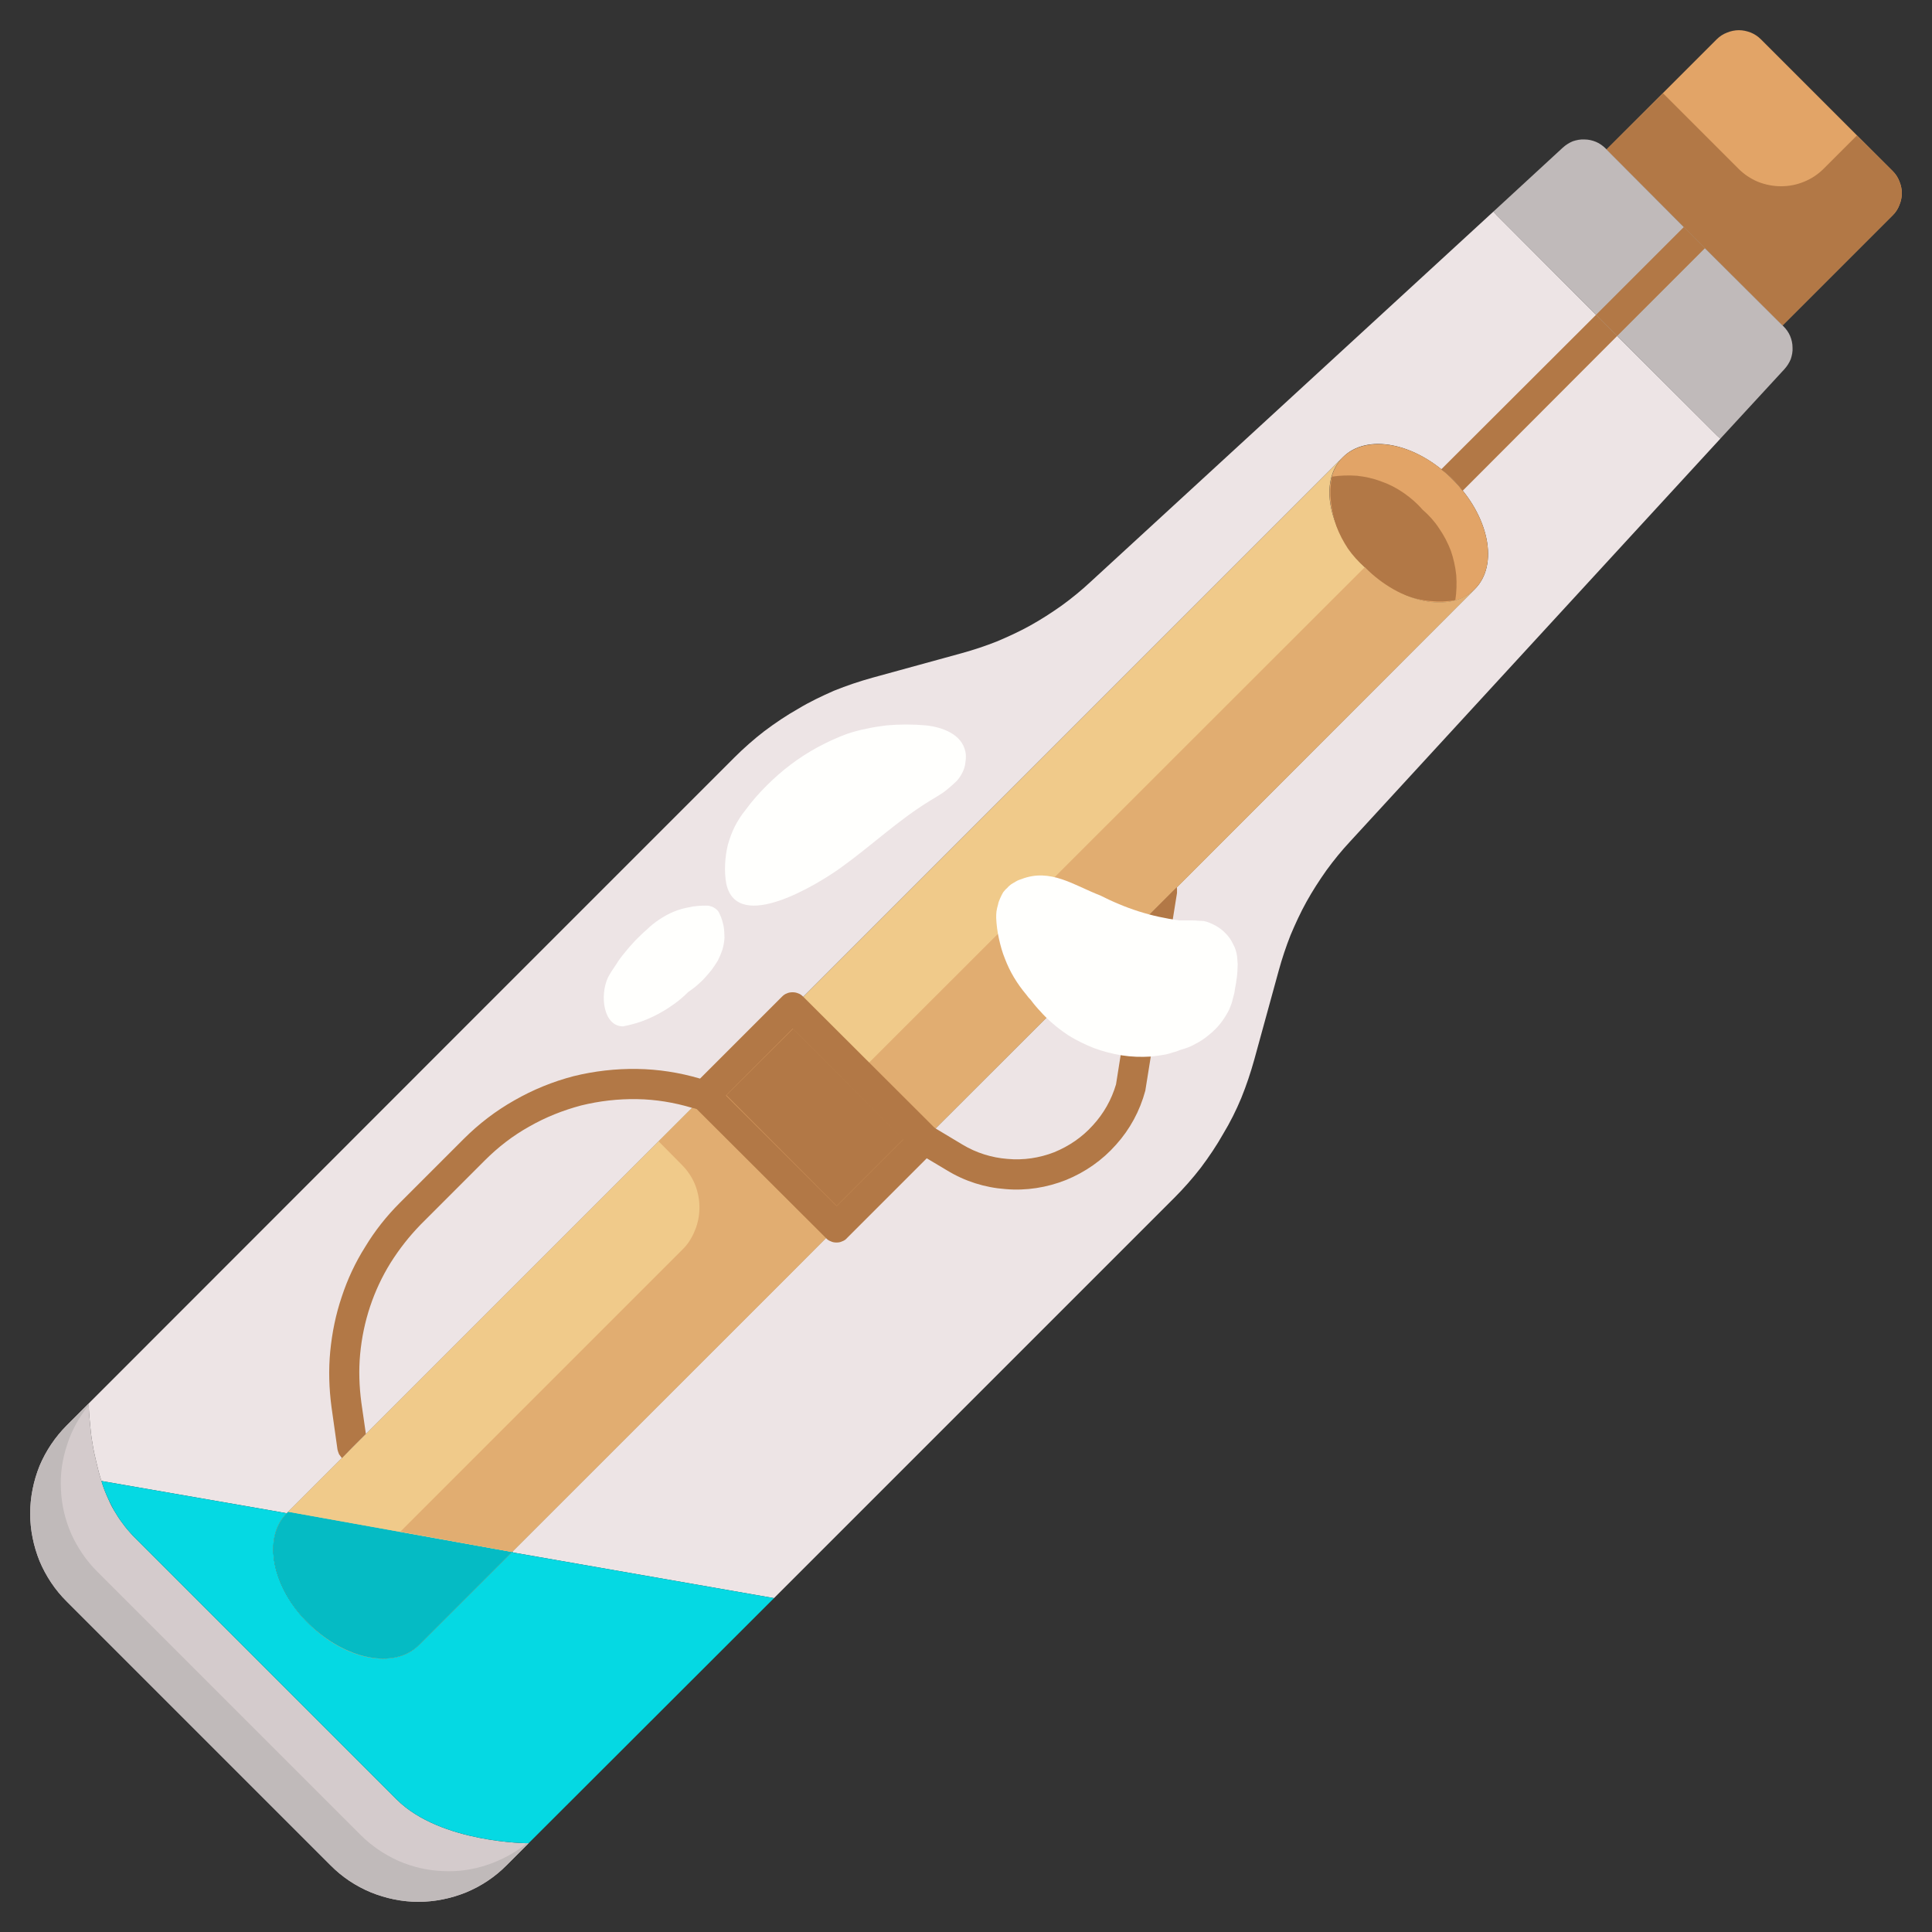 <svg xmlns="http://www.w3.org/2000/svg" viewBox="0 0 64 64" width="64" height="64">
	<rect x="0" y="0" width="64" height="64" fill="#333333" stroke="none"/>
	<style>
		tspan { white-space:pre }
		.shp0 { fill: #e2a467 } 
		.shp1 { fill: #c0baba } 
		.shp2 { fill: #d4cbcc } 
		.shp3 { fill: #ede4e5 } 
		.shp4 { fill: #05d9e3 } 
		.shp5 { fill: #f0ca8a } 
		.shp6 { fill: #b27846 } 
		.shp7 { fill: #05bbc4 } 
		.shp8 { fill: #e1ad71 } 
		.shp9 { fill: #fffffd } 
	</style>
	<g id="_20-mail_bottle">
		<path id="Layer" class="shp0" d="M56.13 7.87L59.05 10.78L62.7 7.13C62.8 7.03 62.87 6.92 62.92 6.79C62.97 6.67 63 6.54 63 6.4C63 6.26 62.97 6.13 62.92 6.01C62.87 5.88 62.8 5.77 62.7 5.67L58.33 1.3C58.23 1.2 58.12 1.13 58 1.08C57.87 1.03 57.74 1 57.6 1C57.47 1 57.33 1.03 57.21 1.08C57.08 1.13 56.97 1.2 56.87 1.3L53.22 4.95L56.13 7.87Z"/>
		<path id="Layer" class="shp1" d="M51.77 4.89L49.47 7.01L49.58 7.13L53.22 10.78L56.13 7.87L53.22 4.95L53.19 4.92C53.1 4.83 52.99 4.75 52.87 4.7C52.75 4.65 52.62 4.62 52.49 4.62C52.36 4.61 52.22 4.64 52.1 4.68C51.98 4.73 51.87 4.8 51.77 4.89L51.77 4.89Z"/>
		<path id="Layer" class="shp1" d="M53.22 10.78L56.87 14.42L56.99 14.53L59.11 12.23C59.2 12.13 59.27 12.02 59.32 11.9C59.36 11.78 59.39 11.65 59.38 11.51C59.38 11.38 59.35 11.25 59.3 11.13C59.25 11.01 59.17 10.9 59.08 10.81L59.05 10.78L56.13 7.87L53.22 10.78Z"/>
		<path id="Layer" class="shp2" d="M2.21 47.22C1.83 47.6 1.52 48.06 1.31 48.56C1.11 49.06 1 49.6 1 50.14C1 50.68 1.11 51.21 1.31 51.71C1.52 52.21 1.83 52.67 2.21 53.05L10.95 61.79C11.33 62.18 11.79 62.48 12.29 62.69C12.79 62.89 13.32 63 13.86 63C14.4 63 14.94 62.89 15.44 62.69C15.94 62.48 16.4 62.18 16.78 61.79L17.51 61.06C17.51 61.06 14.6 61.06 13.14 59.61L4.39 50.86C4.27 50.73 4.16 50.6 4.06 50.46C3.95 50.32 3.86 50.17 3.77 50.02C3.68 49.87 3.61 49.71 3.54 49.55C3.47 49.39 3.41 49.23 3.36 49.06C3.29 48.85 3.24 48.64 3.19 48.43C3.14 48.22 3.09 48.01 3.06 47.79C3.02 47.58 3 47.36 2.98 47.14C2.96 46.93 2.94 46.71 2.94 46.49L2.21 47.22Z"/>
		<path id="Layer" class="shp3" d="M16.05 33.37L24.32 25.1C24.63 24.79 24.97 24.49 25.32 24.22C25.68 23.95 26.05 23.7 26.44 23.48C26.82 23.25 27.22 23.06 27.63 22.88C28.05 22.71 28.47 22.57 28.9 22.45L31.85 21.64C32.25 21.53 32.64 21.4 33.02 21.25C33.4 21.09 33.77 20.92 34.13 20.72C34.49 20.52 34.83 20.3 35.17 20.06C35.5 19.82 35.82 19.56 36.12 19.28L49.47 7.01L49.58 7.13L53.22 10.78L56.87 14.42L56.99 14.53L44.72 27.88C44.44 28.18 44.18 28.5 43.94 28.83C43.7 29.17 43.48 29.51 43.28 29.87C43.08 30.23 42.91 30.6 42.75 30.98C42.6 31.36 42.47 31.75 42.36 32.15L41.55 35.1C41.43 35.53 41.29 35.95 41.12 36.37C40.95 36.78 40.75 37.18 40.52 37.56C40.3 37.95 40.05 38.32 39.78 38.68C39.51 39.03 39.21 39.37 38.9 39.68L30.63 47.95L25.64 52.94L17 51.43L16.97 51.4L27.71 40.66L27.72 40.66L30.63 37.74L39.38 29L48.85 19.52C49.66 18.72 49.33 17.09 48.12 15.88C46.91 14.67 45.28 14.34 44.48 15.15L26.26 33.37L23.34 36.28L23.34 36.29L11.68 47.95L9.5 50.13L9 50.04L3.36 49.06C3.29 48.85 3.24 48.64 3.19 48.43C3.14 48.22 3.09 48.01 3.06 47.79C3.02 47.58 3 47.36 2.98 47.14C2.96 46.93 2.94 46.71 2.94 46.49L16.05 33.37Z"/>
		<path id="Layer" class="shp4" d="M4.39 50.86L13.14 59.61C14.6 61.06 17.51 61.06 17.51 61.06L25.64 52.94L17 51.43L16.97 51.4L13.87 54.5C13.06 55.31 11.43 54.98 10.22 53.78C9.01 52.58 8.69 50.94 9.5 50.13L9 50.04L3.36 49.06C3.41 49.23 3.47 49.39 3.54 49.55C3.61 49.71 3.69 49.87 3.77 50.02C3.86 50.17 3.95 50.32 4.06 50.46C4.16 50.6 4.27 50.73 4.39 50.86L4.39 50.86Z"/>
		<path id="Layer" class="shp0" d="M45.21 18.79C46.42 20 48.05 20.33 48.85 19.52C49.66 18.72 49.33 17.09 48.12 15.88C46.92 14.67 45.29 14.35 44.48 15.15C43.68 15.96 44.01 17.58 45.21 18.79Z"/>
		<path id="Layer" class="shp0" d="M23.34 36.29L27.71 40.66L27.72 40.66L30.63 37.74L26.26 33.37L23.34 36.29Z"/>
		<path id="Layer" class="shp5" d="M26.26 33.37L30.63 37.74L39.38 29L48.85 19.52C48.05 20.33 46.41 20 45.21 18.79C44.01 17.58 43.67 15.95 44.48 15.15L26.26 33.37Z"/>
		<path id="Layer" class="shp5" d="M9.5 50.13C8.69 50.94 9.02 52.57 10.22 53.78C11.42 54.99 13.06 55.31 13.87 54.5L16.97 51.4L27.71 40.66L23.34 36.29L11.68 47.95L9.5 50.13Z"/>
		<path id="Layer" class="shp6" d="M45.21 18.79C45 18.61 44.81 18.4 44.65 18.17C44.5 17.94 44.37 17.7 44.27 17.43C44.18 17.17 44.12 16.9 44.09 16.62C44.06 16.35 44.07 16.07 44.12 15.79C44.39 15.75 44.67 15.74 44.95 15.76C45.23 15.79 45.5 15.85 45.76 15.95C46.02 16.04 46.27 16.17 46.5 16.33C46.73 16.49 46.94 16.67 47.12 16.88C47.33 17.06 47.52 17.27 47.67 17.5C47.83 17.73 47.96 17.98 48.06 18.24C48.15 18.5 48.21 18.77 48.24 19.05C48.26 19.33 48.25 19.61 48.21 19.88C47.94 19.93 47.66 19.94 47.38 19.91C47.1 19.89 46.83 19.82 46.57 19.73C46.31 19.63 46.06 19.51 45.83 19.35C45.6 19.19 45.39 19 45.21 18.79L45.21 18.79Z"/>
		<path id="Layer" class="shp7" d="M9.55 50.08L16.96 51.41L13.87 54.5C13.06 55.31 11.43 54.98 10.22 53.78C9.01 52.58 8.69 50.94 9.5 50.13L9.55 50.08Z"/>
		<path id="Layer" class="shp5" d="M11.68 47.95L23.34 36.29L27.71 40.66L16.97 51.4L16.96 51.41L9.55 50.08L11.68 47.95Z"/>
		<path id="Layer" class="shp6" d="M55.09 3.09L57.59 5.59C57.77 5.77 57.99 5.92 58.23 6.02C58.48 6.12 58.74 6.17 59 6.17C59.26 6.17 59.52 6.12 59.76 6.02C60.01 5.92 60.23 5.77 60.41 5.59L61.51 4.49L62.7 5.67C62.8 5.77 62.87 5.88 62.92 6.01C62.97 6.13 63 6.26 63 6.4C63 6.54 62.97 6.67 62.92 6.79C62.87 6.92 62.8 7.03 62.7 7.13L59.05 10.78L56.13 7.87L53.22 4.95L55.09 3.09Z"/>
		<path id="Layer" class="shp1" d="M2.21 47.22L2.94 46.49L2.94 46.55C2.62 46.94 2.37 47.39 2.22 47.87C2.06 48.35 1.99 48.85 2.02 49.35C2.04 49.86 2.16 50.35 2.36 50.81C2.57 51.27 2.85 51.69 3.21 52.05L11.95 60.79C12.31 61.15 12.73 61.43 13.19 61.64C13.65 61.84 14.14 61.96 14.65 61.98C15.15 62.01 15.65 61.94 16.13 61.78C16.61 61.62 17.06 61.38 17.45 61.06L17.51 61.06L16.78 61.79C16.39 62.17 15.94 62.48 15.44 62.68C14.94 62.89 14.4 63 13.86 63C13.32 63 12.78 62.89 12.28 62.68C11.78 62.48 11.33 62.17 10.95 61.79L2.21 53.05C1.82 52.67 1.52 52.21 1.31 51.71C1.11 51.21 1 50.68 1 50.14C1 49.59 1.11 49.06 1.31 48.56C1.52 48.06 1.83 47.6 2.21 47.22L2.21 47.22Z"/>
		<path id="Layer" class="shp8" d="M48.85 19.52L39.38 29L30.63 37.74L28.44 35.55L45.21 18.79C46.41 20 48.05 20.33 48.85 19.52L48.85 19.52Z"/>
		<path id="Layer" class="shp8" d="M22.59 38.59L21.82 37.81L23.34 36.29L25.52 38.48L27.71 40.66L26.19 42.19L16.97 51.4L16.96 51.41L13.26 50.74L22.59 41.41C22.78 41.23 22.92 41.01 23.02 40.76C23.12 40.52 23.17 40.26 23.17 40C23.17 39.74 23.12 39.48 23.02 39.23C22.92 38.99 22.77 38.77 22.59 38.59L22.59 38.59Z"/>
		<g id="Layer">
			<path id="Layer" class="shp6" d="M29.93 37.74L26.27 34.08L24.06 36.28L27.72 39.95L29.93 37.74Z"/>
			<path id="Layer" class="shp6" d="M53.22 10.78L53.57 11.13L48.45 16.26C48.4 16.19 48.35 16.13 48.29 16.06C48.24 16 48.18 15.94 48.12 15.88C48.06 15.82 48 15.76 47.94 15.71C47.87 15.65 47.81 15.6 47.74 15.55L52.87 10.43L53.22 10.78Z"/>
			<path id="Layer" fill-rule="evenodd" class="shp6" d="M15.36 37.73C15.86 37.23 16.42 36.8 17.04 36.45C17.65 36.1 18.31 35.83 19 35.65C19.69 35.48 20.39 35.4 21.1 35.41C21.81 35.42 22.51 35.53 23.19 35.73L25.9 33.02C25.95 32.97 26 32.93 26.06 32.91C26.12 32.88 26.19 32.87 26.25 32.87C26.32 32.87 26.38 32.88 26.45 32.91C26.51 32.93 26.56 32.97 26.61 33.02L30.94 37.34L30.99 37.38L31.89 37.92C32.34 38.19 32.85 38.35 33.37 38.39C33.9 38.44 34.43 38.36 34.92 38.17C35.41 37.97 35.85 37.67 36.2 37.28C36.56 36.89 36.82 36.43 36.97 35.92L37.82 30.55L38.98 29.39C38.98 29.41 38.99 29.42 38.99 29.44C38.99 29.45 38.99 29.47 38.99 29.48C38.99 29.5 38.99 29.52 38.99 29.53C38.99 29.55 38.99 29.56 38.99 29.58L37.94 36.13C37.76 36.8 37.43 37.41 36.97 37.92C36.52 38.43 35.95 38.83 35.31 39.09C34.68 39.34 33.99 39.45 33.31 39.39C32.62 39.34 31.96 39.13 31.37 38.77L30.7 38.37L28.06 41.01C28.02 41.06 27.96 41.1 27.9 41.12C27.84 41.15 27.78 41.16 27.71 41.16C27.64 41.16 27.58 41.15 27.52 41.12C27.46 41.1 27.4 41.06 27.36 41.01L23.08 36.74C23.03 36.72 22.98 36.71 22.93 36.7C22.33 36.52 21.72 36.42 21.1 36.41C20.48 36.4 19.86 36.47 19.25 36.62C18.65 36.78 18.07 37.01 17.53 37.32C16.99 37.62 16.5 38 16.06 38.44L13.94 40.56C13.56 40.95 13.23 41.37 12.94 41.83C12.66 42.28 12.43 42.77 12.26 43.28C12.09 43.79 11.98 44.32 11.93 44.86C11.88 45.39 11.9 45.93 11.97 46.46L12.12 47.5L11.67 47.95L11.33 48.3C11.31 48.28 11.29 48.26 11.28 48.24C11.26 48.21 11.24 48.19 11.23 48.17C11.22 48.14 11.21 48.12 11.2 48.09C11.19 48.07 11.19 48.04 11.18 48.02L10.98 46.6C10.9 45.99 10.88 45.38 10.94 44.76C11 44.15 11.12 43.55 11.32 42.96C11.51 42.38 11.77 41.82 12.1 41.3C12.42 40.77 12.8 40.29 13.24 39.85L15.36 37.73ZM27.72 39.95L29.92 37.75L26.26 34.08L24.05 36.29L27.72 39.95Z"/>
			<path id="Layer" class="shp6" d="M55.78 7.52L56.13 7.87L56.48 8.22L53.57 11.13L53.22 10.78L52.87 10.43L55.78 7.52Z"/>
		</g>
		<path id="Layer" class="shp9" d="M24.69 26.84C24.9 26.55 25.14 26.28 25.39 26.03C25.64 25.78 25.91 25.54 26.19 25.33C26.48 25.11 26.78 24.92 27.09 24.75C27.41 24.58 27.73 24.43 28.06 24.31C28.27 24.24 28.49 24.18 28.7 24.14C28.92 24.09 29.14 24.06 29.36 24.03C29.58 24.01 29.8 24 30.02 24C30.24 24 30.46 24.01 30.68 24.03C31.22 24.09 31.86 24.32 31.98 24.9C32 24.99 32 25.09 31.99 25.18C31.98 25.27 31.97 25.36 31.94 25.45C31.91 25.54 31.87 25.62 31.82 25.7C31.77 25.78 31.72 25.85 31.65 25.91C31.59 25.97 31.52 26.03 31.45 26.09C31.39 26.14 31.32 26.2 31.25 26.25C31.17 26.3 31.1 26.35 31.03 26.39C30.95 26.44 30.88 26.48 30.8 26.53C29.75 27.17 28.84 28.04 27.83 28.76C27.13 29.26 24.43 30.95 24.06 29.28C24.02 29.06 24.01 28.85 24.02 28.63C24.03 28.41 24.06 28.2 24.11 27.99C24.17 27.78 24.24 27.58 24.34 27.38C24.44 27.19 24.55 27.01 24.69 26.84L24.69 26.84Z"/>
		<path id="Layer" class="shp9" d="M23.39 30C23.44 30 23.49 30 23.53 30.02C23.58 30.03 23.63 30.05 23.67 30.08C23.71 30.1 23.75 30.14 23.78 30.17C23.81 30.21 23.83 30.25 23.85 30.3C23.91 30.42 23.94 30.55 23.97 30.68C23.99 30.8 24 30.94 24 31.07C23.99 31.2 23.97 31.33 23.93 31.46C23.89 31.58 23.84 31.7 23.78 31.82C23.72 31.92 23.65 32.02 23.58 32.12C23.51 32.21 23.43 32.3 23.35 32.39C23.27 32.48 23.18 32.56 23.09 32.64C23 32.72 22.9 32.79 22.8 32.86C22.66 33 22.5 33.14 22.33 33.26C22.16 33.38 21.99 33.49 21.8 33.59C21.62 33.69 21.43 33.77 21.24 33.84C21.04 33.91 20.84 33.96 20.64 34C19.99 34 19.86 32.98 20.14 32.38C20.22 32.23 20.31 32.09 20.41 31.95C20.5 31.8 20.6 31.67 20.71 31.54C20.82 31.4 20.93 31.28 21.05 31.15C21.17 31.03 21.29 30.91 21.42 30.8C21.55 30.67 21.69 30.56 21.84 30.46C21.99 30.36 22.15 30.27 22.32 30.2C22.49 30.13 22.67 30.08 22.85 30.05C23.02 30.01 23.21 30 23.39 30L23.39 30Z"/>
		<path id="Layer" class="shp9" d="M33.84 29.12C33.78 29.14 33.72 29.16 33.67 29.19C33.61 29.22 33.56 29.26 33.5 29.29C33.45 29.33 33.4 29.37 33.36 29.42C33.31 29.46 33.27 29.51 33.23 29.56C33.19 29.63 33.16 29.69 33.13 29.76C33.1 29.83 33.07 29.9 33.06 29.97C33.04 30.04 33.02 30.11 33.01 30.19C33 30.26 33 30.33 33 30.41C33.01 30.64 33.04 30.87 33.09 31.09C33.14 31.32 33.2 31.54 33.29 31.76C33.37 31.97 33.47 32.18 33.59 32.38C33.71 32.58 33.84 32.76 33.99 32.94C34.04 33.01 34.09 33.07 34.15 33.13C34.2 33.2 34.25 33.26 34.3 33.32C34.36 33.39 34.41 33.45 34.47 33.51C34.52 33.57 34.58 33.63 34.64 33.69C34.86 33.91 35.11 34.11 35.38 34.29C35.65 34.46 35.94 34.6 36.24 34.72C36.54 34.83 36.85 34.91 37.16 34.96C37.48 35.01 37.8 35.02 38.12 35C38.2 34.99 38.29 34.98 38.37 34.97C38.45 34.96 38.54 34.94 38.62 34.93C38.7 34.91 38.78 34.89 38.86 34.86C38.95 34.84 39.03 34.81 39.1 34.78C39.28 34.73 39.45 34.67 39.6 34.58C39.76 34.5 39.91 34.4 40.05 34.28C40.19 34.17 40.32 34.04 40.43 33.9C40.54 33.76 40.64 33.6 40.72 33.44C40.74 33.38 40.77 33.32 40.79 33.26C40.81 33.2 40.83 33.14 40.84 33.08C40.86 33.02 40.87 32.96 40.89 32.89C40.9 32.83 40.91 32.77 40.92 32.7C40.94 32.62 40.95 32.54 40.96 32.45C40.98 32.37 40.98 32.28 40.99 32.19C40.99 32.11 41 32.02 41 31.94C40.99 31.85 40.99 31.76 40.98 31.68C40.96 31.54 40.92 31.4 40.85 31.28C40.79 31.15 40.71 31.03 40.61 30.93C40.51 30.82 40.4 30.74 40.28 30.67C40.15 30.6 40.02 30.54 39.88 30.51C39.82 30.51 39.75 30.5 39.68 30.5C39.61 30.49 39.55 30.49 39.48 30.49C39.41 30.49 39.34 30.49 39.28 30.49C39.21 30.49 39.14 30.49 39.07 30.49C38.84 30.46 38.62 30.42 38.39 30.37C38.16 30.32 37.94 30.26 37.72 30.19C37.5 30.12 37.28 30.04 37.07 29.95C36.85 29.86 36.64 29.76 36.44 29.66C35.58 29.33 34.8 28.75 33.84 29.12L33.84 29.12Z"/>
	</g>
</svg>